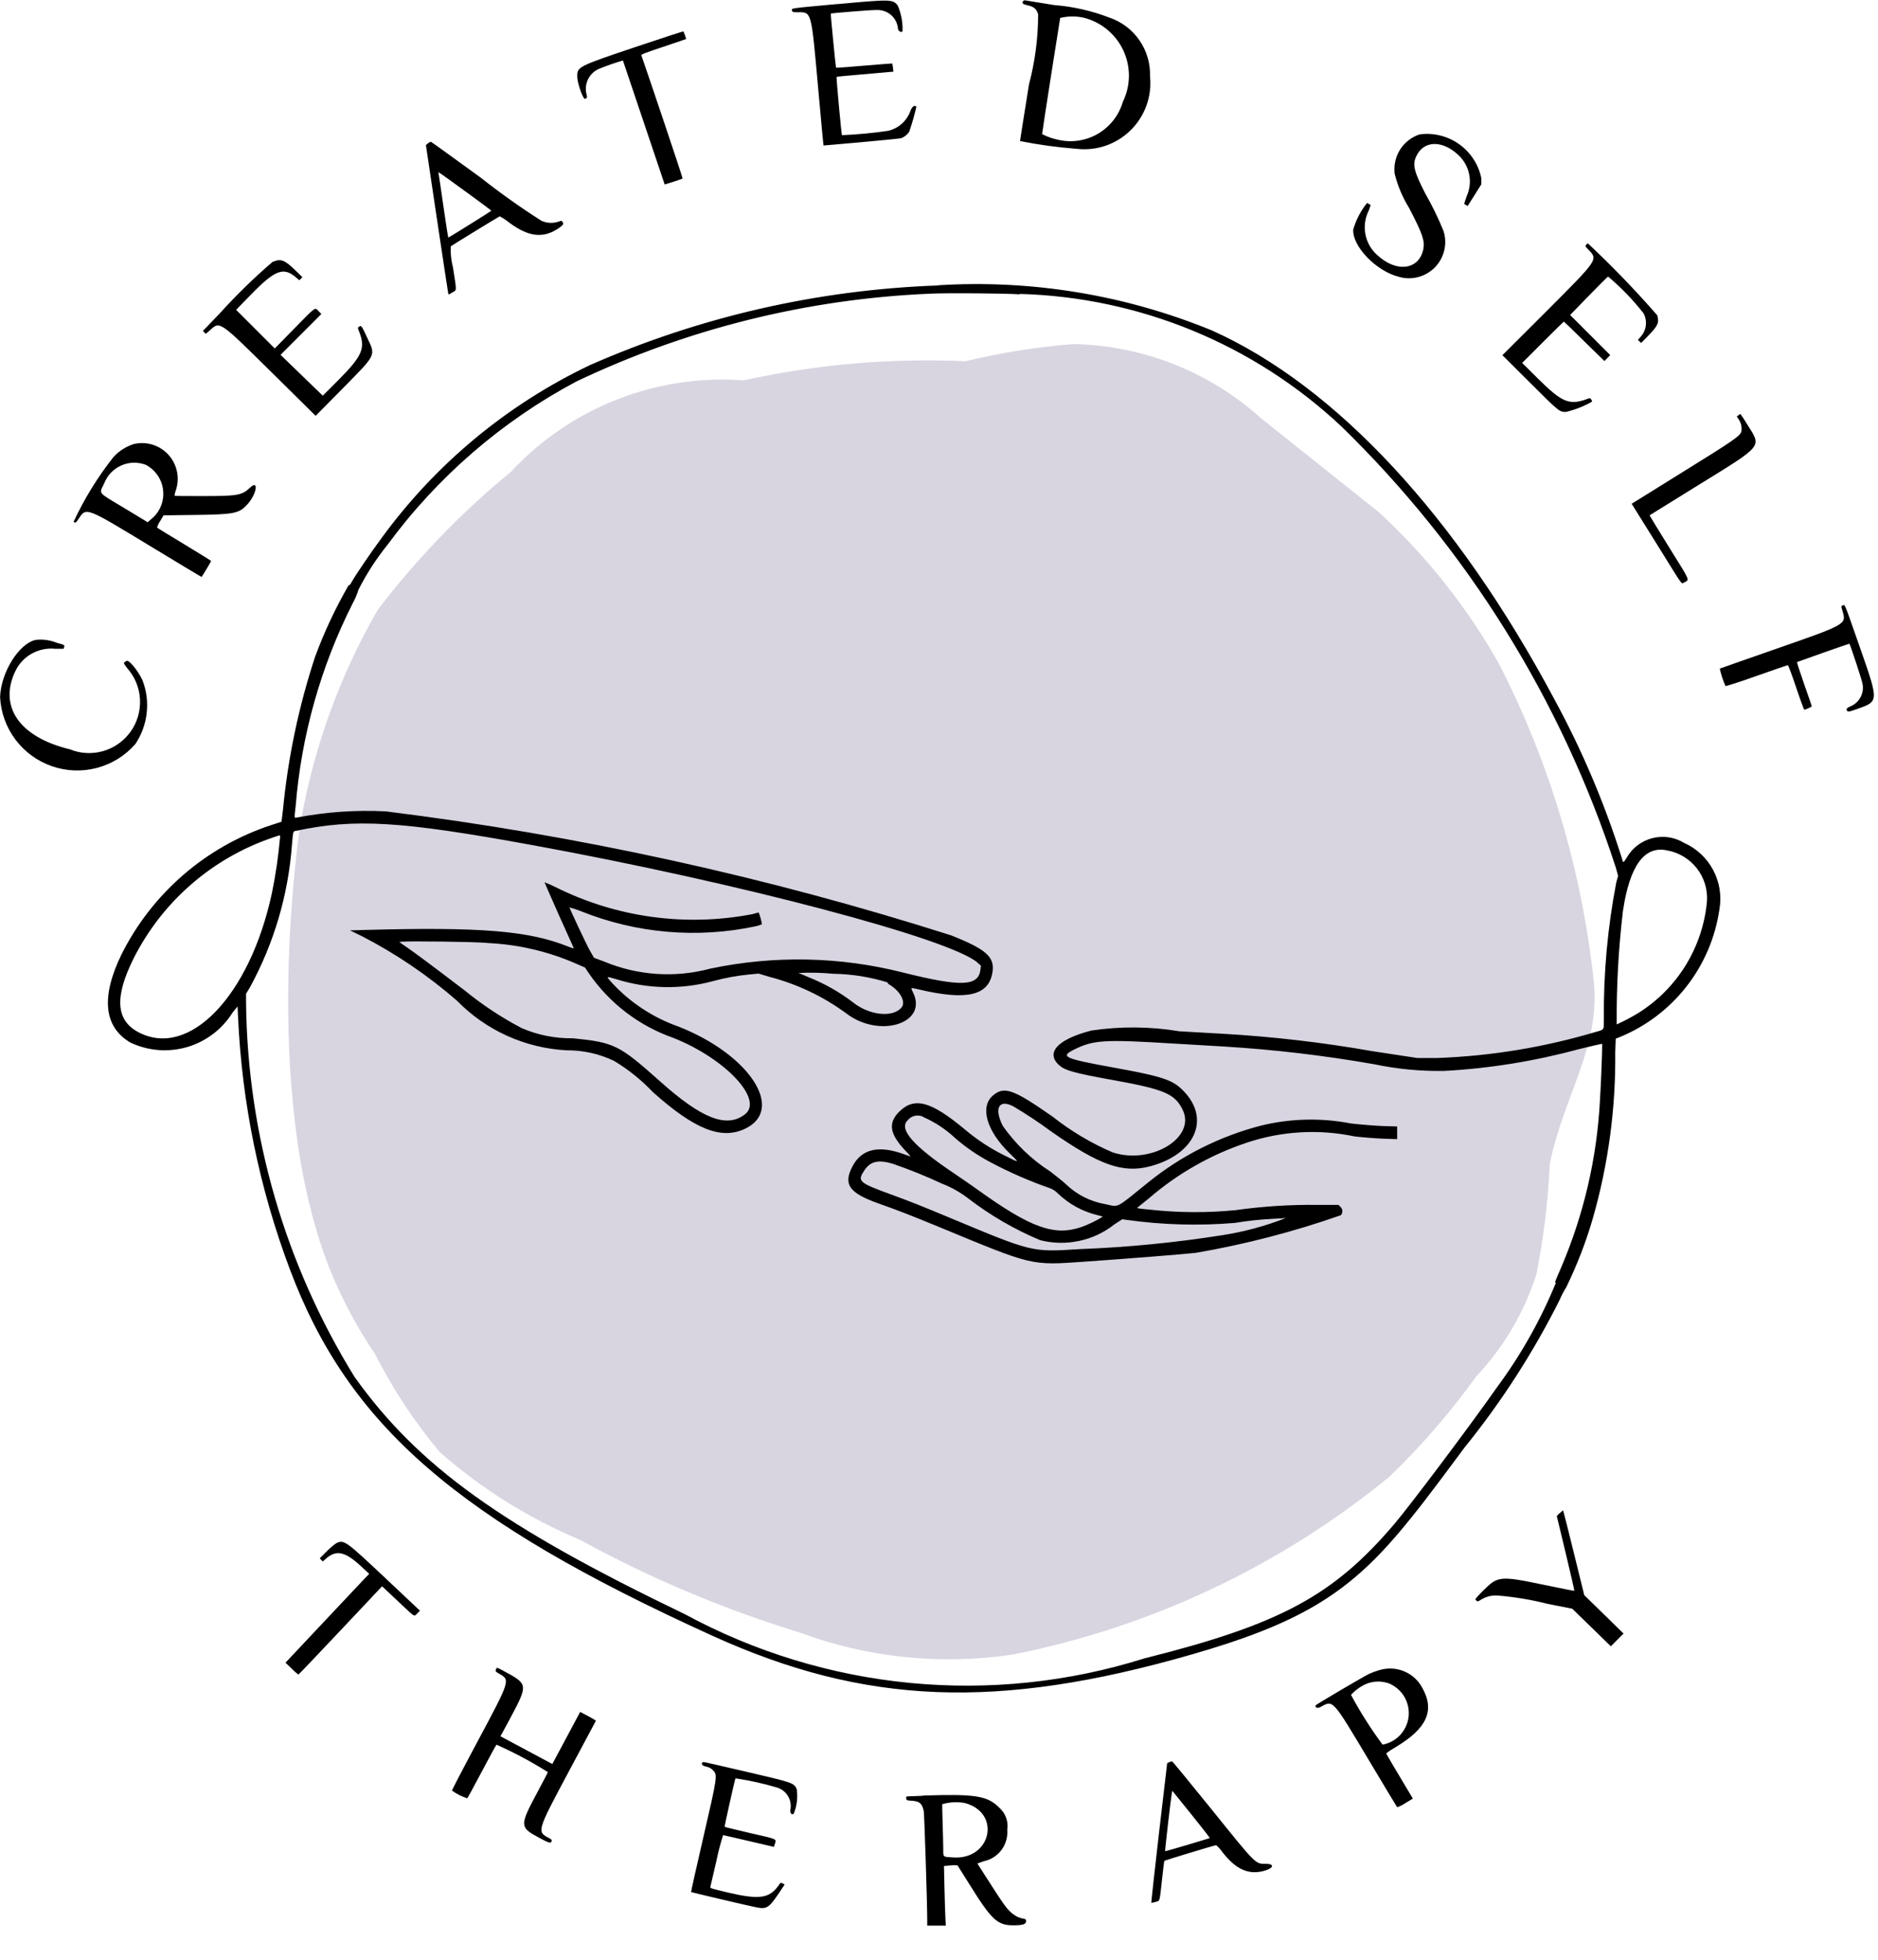 <svg width="46" height="48" viewBox="0 0 46 48" fill="none" xmlns="http://www.w3.org/2000/svg">
<path d="M33.771 12.544C34.944 13.621 35.938 14.877 36.719 16.264C37.959 18.682 38.744 21.308 39.035 24.009C39.218 25.636 38.275 26.885 37.959 28.525C37.919 29.429 37.809 30.328 37.632 31.215C37.332 32.148 36.829 33.002 36.157 33.715C35.524 34.597 34.811 35.42 34.028 36.172C31.359 38.358 28.193 39.852 24.809 40.524C23.053 40.789 21.257 40.604 19.591 39.986C17.725 39.415 15.922 38.654 14.21 37.716C12.954 37.191 11.792 36.464 10.77 35.563C10.152 34.827 9.62 34.022 9.186 33.163C8.732 32.495 8.353 31.779 8.056 31.028C6.342 26.647 7.356 20.195 7.356 20.195C7.672 18.342 8.315 16.559 9.256 14.931C10.206 13.686 11.297 12.555 12.508 11.562C13.23 10.783 14.118 10.176 15.106 9.787C16.095 9.398 17.158 9.237 18.217 9.316C19.998 8.923 21.823 8.766 23.645 8.848C24.514 8.639 25.398 8.498 26.289 8.427C27.995 8.46 29.632 9.108 30.898 10.252L33.771 12.544Z" fill="#D8D5E1"/>
<path fill-rule="evenodd" clip-rule="evenodd" d="M20.51 0.099C19.31 0.21 19.386 0.199 19.401 0.259C19.411 0.3 19.417 0.301 19.544 0.3C19.881 0.3 19.869 0.253 20.038 2.136C20.108 2.918 20.168 3.561 20.172 3.564C20.176 3.567 22.025 3.402 22.072 3.385C22.154 3.355 22.225 3.298 22.272 3.224C22.34 3.024 22.399 2.82 22.446 2.613C22.401 2.568 22.346 2.606 22.304 2.705C22.262 2.829 22.189 2.94 22.092 3.028C21.995 3.115 21.877 3.176 21.75 3.205C21.376 3.26 21 3.295 20.623 3.311C20.61 3.298 20.481 1.897 20.492 1.885C20.503 1.873 20.81 1.85 21.192 1.816L21.884 1.755L21.872 1.655C21.869 1.621 21.863 1.588 21.854 1.555C21.854 1.555 21.542 1.575 21.169 1.608C20.796 1.641 20.485 1.664 20.478 1.658C20.471 1.652 20.341 0.341 20.35 0.332C20.359 0.323 21.368 0.239 21.481 0.245C21.61 0.241 21.736 0.287 21.833 0.374C21.929 0.461 21.987 0.582 21.996 0.711C22.007 0.776 22.107 0.811 22.107 0.754C22.113 0.544 22.074 0.334 21.992 0.14C21.871 -0.02 21.832 -0.021 20.511 0.101M25.057 0.024C25.034 0.085 25.047 0.099 25.146 0.124C25.323 0.16 25.394 0.219 25.428 0.354C25.428 0.933 25.352 1.509 25.204 2.068C25.082 2.829 24.983 3.453 24.985 3.455C25.442 3.546 25.904 3.609 26.369 3.645C26.61 3.673 26.854 3.647 27.084 3.568C27.313 3.489 27.522 3.359 27.695 3.189C27.868 3.018 28 2.811 28.082 2.583C28.164 2.354 28.194 2.111 28.169 1.869C28.179 1.554 28.088 1.245 27.909 0.986C27.73 0.727 27.472 0.532 27.174 0.431C26.74 0.264 26.283 0.16 25.819 0.124C25.458 0.066 25.142 0.015 25.119 0.01C25.096 0.005 25.07 0.01 25.063 0.029M26.524 0.429C26.738 0.479 26.938 0.577 27.108 0.715C27.279 0.854 27.417 1.028 27.511 1.227C27.605 1.426 27.653 1.643 27.652 1.862C27.65 2.082 27.599 2.299 27.503 2.496C27.407 2.824 27.189 3.103 26.894 3.276C26.599 3.448 26.249 3.501 25.916 3.423C25.78 3.395 25.649 3.349 25.526 3.285C25.526 3.274 25.62 2.633 25.743 1.861C25.866 1.089 25.968 0.449 25.968 0.44C26.15 0.395 26.34 0.392 26.524 0.429ZM15.54 1.16C14.14 1.632 14.132 1.637 14.14 1.888C14.14 2.034 14.283 2.435 14.327 2.421C14.371 2.407 14.389 2.391 14.371 2.327C14.335 2.204 14.344 2.073 14.397 1.956C14.449 1.84 14.542 1.746 14.658 1.692C14.854 1.611 15.054 1.541 15.258 1.482C15.258 1.482 15.491 2.169 15.77 3.001C16.049 3.833 16.279 4.516 16.281 4.519C16.283 4.522 16.706 4.384 16.719 4.374C16.732 4.364 15.755 1.474 15.71 1.357C15.701 1.333 15.786 1.3 16.253 1.144C16.553 1.044 16.807 0.957 16.807 0.955C16.789 0.892 16.767 0.83 16.74 0.77C16.734 0.764 16.195 0.94 15.54 1.16ZM34.783 3.288C34.583 3.351 34.411 3.483 34.297 3.659C34.184 3.836 34.136 4.047 34.161 4.255C34.235 4.551 34.354 4.835 34.515 5.094C34.84 5.719 34.901 5.894 34.865 6.094C34.765 6.614 34.203 6.688 33.73 6.243C33.58 6.109 33.479 5.928 33.443 5.73C33.407 5.532 33.438 5.328 33.53 5.149L33.573 5.023L33.53 4.995C33.506 4.98 33.485 4.97 33.482 4.974C33.329 5.166 33.215 5.386 33.146 5.622C33.123 6.033 33.702 6.635 34.257 6.778C34.412 6.825 34.577 6.828 34.733 6.787C34.89 6.747 35.033 6.664 35.146 6.549C35.259 6.433 35.339 6.289 35.376 6.131C35.413 5.974 35.407 5.809 35.357 5.655C35.227 5.337 35.076 5.028 34.906 4.73C34.633 4.197 34.594 4.03 34.689 3.83C34.872 3.43 35.343 3.425 35.742 3.817C35.87 3.944 35.956 4.106 35.989 4.283C36.021 4.46 35.999 4.642 35.925 4.806L35.863 4.992L35.905 5.02C35.928 5.035 35.95 5.045 35.952 5.041L36.12 4.775L36.283 4.516V4.36C36.213 4.027 36.021 3.732 35.744 3.534C35.468 3.336 35.127 3.249 34.789 3.29M10.489 3.507C10.458 3.527 10.433 3.55 10.433 3.559C10.433 3.568 10.967 7.136 10.978 7.181C10.989 7.226 10.988 7.219 11.078 7.164C11.192 7.098 11.19 7.164 11.096 6.554C11.052 6.385 11.033 6.21 11.04 6.035C11.067 6.01 12.214 5.307 12.24 5.299C12.323 5.342 12.402 5.394 12.474 5.453C12.953 5.809 13.314 5.846 13.697 5.581C13.797 5.51 13.814 5.481 13.778 5.434C13.755 5.403 13.751 5.403 13.663 5.434C13.531 5.474 13.389 5.465 13.263 5.408C12.749 5.081 12.252 4.728 11.773 4.35C11.11 3.867 10.562 3.472 10.554 3.472C10.529 3.481 10.505 3.493 10.484 3.508M11.407 4.693C11.753 4.944 12.035 5.155 12.035 5.162C12.035 5.169 11.035 5.795 10.981 5.818C10.976 5.818 10.922 5.478 10.862 5.058C10.802 4.638 10.748 4.274 10.743 4.252C10.731 4.2 10.662 4.152 11.407 4.694M38.855 5.994C38.824 6.028 38.825 6.031 38.894 6.102C39.147 6.364 39.171 6.327 37.867 7.636L36.8 8.7L37.47 9.367C38.189 10.084 38.197 10.09 38.355 10.09C38.578 10.037 38.792 9.953 38.992 9.84C39.01 9.822 38.952 9.74 38.928 9.753C38.445 9.94 38.277 9.875 37.66 9.262L37.284 8.889L37.79 8.383C38.068 8.105 38.3 7.877 38.305 7.877C38.31 7.877 38.537 8.094 38.805 8.36L39.299 8.843L39.37 8.77L39.441 8.697L38.95 8.206L38.459 7.715L38.912 7.249C39.161 6.993 39.375 6.779 39.389 6.774C39.709 7.043 40 7.345 40.257 7.674C40.307 7.767 40.327 7.874 40.312 7.978C40.298 8.083 40.251 8.181 40.178 8.257L40.119 8.326L40.159 8.363L40.199 8.4L40.373 8.222C40.611 7.978 40.644 7.902 40.593 7.722C40.056 7.107 39.489 6.519 38.893 5.96C38.877 5.969 38.862 5.98 38.851 5.995M6.687 6.405C6.227 6.799 5.793 7.222 5.387 7.671L4.97 8.105L5.006 8.141L5.042 8.177L5.142 8.089C5.39 7.863 5.359 7.842 6.692 9.158L7.732 10.185L8.388 9.52C9.235 8.66 9.206 8.72 8.988 8.258C8.842 7.945 8.851 7.958 8.766 8.025C8.772 8.057 8.782 8.088 8.795 8.117C8.956 8.526 8.879 8.711 8.306 9.291L7.906 9.691L7.389 9.191L6.872 8.691L7.372 8.191L7.872 7.691L7.804 7.621C7.71 7.521 7.746 7.499 7.212 8.043L6.73 8.535L6.257 8.062L5.784 7.589L6.117 7.246C6.742 6.602 6.943 6.525 7.266 6.808L7.331 6.865L7.369 6.827L7.407 6.789L7.225 6.612C6.975 6.368 6.871 6.329 6.689 6.412M22.973 6.992C20.034 7.096 17.142 7.758 14.451 8.942C12.416 9.911 10.656 11.374 9.332 13.198C9.102 13.505 8.684 14.121 8.609 14.263C8.579 14.32 8.558 14.342 8.538 14.336C8.217 14.894 7.943 15.477 7.72 16.08C7.32 17.292 7.056 18.545 6.933 19.815C6.914 19.985 6.896 20.125 6.894 20.127L6.63 20.213C5.842 20.474 5.114 20.888 4.487 21.431C3.86 21.974 3.346 22.636 2.975 23.378C2.469 24.419 2.542 25.149 3.192 25.534C3.627 25.741 4.123 25.78 4.585 25.645C5.047 25.509 5.443 25.208 5.698 24.799L5.819 24.651L5.831 24.913C5.927 27.025 6.355 29.108 7.099 31.087C8.536 34.916 11.199 37.225 17.445 40.062C21.183 41.762 24.438 41.889 29.177 40.526C31.771 39.781 32.977 39.07 34.283 37.517C34.689 37.035 35.017 36.609 35.875 35.451C36.78 34.332 37.561 33.119 38.205 31.832C38.248 31.728 38.301 31.627 38.362 31.532C38.628 30.987 38.847 30.42 39.016 29.838C39.394 28.516 39.578 27.147 39.564 25.772L39.576 25.44L39.691 25.394C40.33 25.129 40.889 24.702 41.314 24.156C41.739 23.609 42.015 22.962 42.115 22.277C42.174 21.946 42.12 21.605 41.962 21.308C41.804 21.012 41.551 20.777 41.244 20.641C41.128 20.572 41 20.526 40.867 20.507C40.733 20.488 40.597 20.496 40.467 20.53C40.336 20.564 40.214 20.624 40.107 20.706C40 20.788 39.911 20.891 39.844 21.008C39.768 21.132 39.755 21.138 39.739 21.06C39.314 19.703 38.759 18.39 38.08 17.14C35.68 12.64 32.726 9.459 29.686 8.094C27.563 7.223 25.27 6.845 22.98 6.987M24.98 7.199C27.915 7.28 30.719 8.436 32.859 10.447C35.943 13.45 38.25 17.158 39.579 21.252L39.634 21.452L39.59 21.61C39.377 22.716 39.275 23.839 39.285 24.965C39.285 25.236 39.297 25.216 39.095 25.272C37.834 25.649 36.529 25.864 35.214 25.913H34.714L33.614 25.746C32.399 25.532 31.173 25.389 29.941 25.319C29.741 25.309 29.267 25.282 28.887 25.259C28.174 25.14 27.446 25.134 26.731 25.241C25.904 25.454 25.599 25.787 25.948 26.094C26.093 26.221 26.318 26.283 27.248 26.451C28.522 26.681 28.775 26.788 28.968 27.181C29.304 27.864 28.193 28.537 27.248 28.223C26.723 27.997 26.23 27.703 25.782 27.349C24.818 26.675 24.596 26.597 24.321 26.832C23.994 27.112 24.167 27.704 24.738 28.256C24.978 28.488 24.978 28.488 24.644 28.32C24.28 28.144 23.939 27.923 23.631 27.661C22.798 26.967 22.396 26.861 22.024 27.23C21.745 27.508 21.791 27.779 22.186 28.193C22.229 28.235 22.27 28.28 22.306 28.328C22.306 28.328 22.244 28.308 22.179 28.283C21.531 28.039 21.106 28.133 20.879 28.57C20.652 29.007 20.792 29.218 21.519 29.476C22.007 29.649 22.292 29.76 23.019 30.059C25.319 31.012 25.245 30.993 26.563 30.902C27.573 30.832 29.071 30.713 29.294 30.685C30.5 30.477 31.688 30.169 32.843 29.764C32.868 29.735 32.882 29.697 32.88 29.659C32.878 29.62 32.861 29.584 32.832 29.558L32.785 29.511H32.263C31.594 29.503 30.925 29.547 30.263 29.64C29.561 29.709 28.853 29.704 28.152 29.626C27.887 29.601 27.841 29.594 27.859 29.579L28.143 29.349C28.845 28.743 29.66 28.28 30.54 27.987C31.392 27.702 32.306 27.649 33.185 27.835C33.399 27.859 33.72 27.884 33.898 27.89L34.222 27.901V27.59L33.889 27.58C33.706 27.574 33.35 27.546 33.098 27.518C32.367 27.375 31.614 27.392 30.891 27.568C29.881 27.829 28.939 28.302 28.128 28.957C27.293 29.631 27.428 29.564 27.056 29.489C26.7 29.425 26.371 29.257 26.111 29.006C26.041 28.94 25.871 28.806 25.733 28.698C25.273 28.404 24.876 28.023 24.562 27.576C24.343 27.14 24.468 26.912 24.824 27.1C25.143 27.289 25.452 27.494 25.75 27.714C26.932 28.541 27.506 28.742 28.171 28.566C29.265 28.276 29.654 27.419 29.002 26.734C28.729 26.447 28.502 26.37 27.241 26.141C26.064 25.926 25.963 25.88 26.303 25.71C26.783 25.47 27.043 25.454 28.766 25.561C29.232 25.59 29.776 25.622 29.976 25.632C31.21 25.707 32.44 25.852 33.658 26.066C34.22 26.184 34.794 26.239 35.368 26.23C36.484 26.17 37.59 25.991 38.668 25.698C38.98 25.621 39.239 25.562 39.244 25.567C39.249 25.572 39.221 26.476 39.19 26.937C39.118 28.353 38.795 29.745 38.237 31.049C38.071 31.433 38.081 31.405 38.109 31.422C37.736 32.33 37.252 33.189 36.668 33.978C36.02 34.903 34.545 36.866 34.154 37.326C32.66 39.083 31.354 39.787 28.032 40.618C26.18 41.201 24.229 41.406 22.296 41.22C20.363 41.034 18.487 40.462 16.779 39.538C12.279 37.374 10.251 35.915 8.686 33.727C6.983 30.972 6.063 27.805 6.027 24.566V24.34L6.115 24.195C6.708 23.114 7.062 21.917 7.151 20.687C7.18 20.362 7.179 20.364 7.234 20.353C8.689 20.042 9.802 20.108 13.029 20.697C18.083 21.619 23.303 22.997 23.95 23.583L24.027 23.652L24.015 23.752C23.964 24.158 23.541 24.175 22.14 23.825C20.587 23.428 18.963 23.394 17.395 23.725C16.533 23.956 15.618 23.894 14.795 23.55L14.55 23.459L14.45 23.286C14.356 23.119 13.944 22.237 13.95 22.225C14.041 22.25 14.132 22.28 14.22 22.314C15.584 22.864 17.082 22.993 18.52 22.685C18.569 22.673 18.617 22.657 18.663 22.638C18.647 22.539 18.62 22.442 18.583 22.349C18.583 22.349 18.515 22.365 18.434 22.389C16.792 22.706 15.091 22.472 13.596 21.722C13.512 21.68 13.425 21.642 13.337 21.609C13.337 21.609 13.492 21.971 13.688 22.409L14.054 23.222C14.054 23.234 13.995 23.215 13.912 23.182C12.959 22.798 11.771 22.7 8.978 22.776L8.572 22.787L8.881 22.938C9.711 23.368 10.486 23.895 11.191 24.508C11.902 25.237 12.862 25.671 13.879 25.725C14.28 25.722 14.677 25.81 15.039 25.983C15.389 26.193 15.708 26.449 15.988 26.745C17.014 27.663 17.669 27.924 18.252 27.645C19.237 27.175 18.362 25.83 16.622 25.145C15.992 24.923 15.427 24.55 14.976 24.058C14.842 23.907 14.841 23.908 15.088 23.981C15.86 24.225 16.685 24.242 17.466 24.03C17.761 23.95 18.062 23.895 18.366 23.866L18.582 23.846L18.855 23.928C19.529 24.104 20.163 24.406 20.725 24.818C21.538 25.445 22.743 25.065 22.362 24.303C22.302 24.183 22.298 24.185 22.488 24.23C23.688 24.516 24.228 24.387 24.312 23.798C24.364 23.435 24.145 23.244 23.292 22.908C18.782 21.472 14.149 20.456 9.452 19.873C8.722 19.835 7.99 19.886 7.272 20.023C7.205 20.037 7.206 20.053 7.242 19.745C7.381 18.014 7.856 16.325 8.64 14.775C8.698 14.67 8.745 14.56 8.78 14.445C8.977 14.054 9.216 13.686 9.491 13.345C10.713 11.682 12.293 10.315 14.115 9.345C16.83 8.052 19.779 7.32 22.784 7.193C23.158 7.173 24.639 7.184 24.971 7.209M42.582 10.175L42.54 10.195L42.594 10.282C42.648 10.365 42.67 10.466 42.654 10.564C42.625 10.678 42.483 10.777 41.213 11.564L39.966 12.339L40.054 12.48L40.654 13.442C41.247 14.398 41.178 14.303 41.254 14.264C41.387 14.193 41.419 14.264 40.885 13.408C40.618 12.978 40.402 12.624 40.405 12.622L41.534 11.922C43.234 10.871 43.152 10.968 42.782 10.371C42.736 10.292 42.685 10.215 42.631 10.141C42.614 10.147 42.598 10.156 42.584 10.167M3.305 10.867C3.102 10.926 2.919 11.04 2.777 11.197C2.392 11.685 2.064 12.217 1.802 12.781C1.848 12.814 1.858 12.808 1.925 12.708C2.118 12.419 2.085 12.408 3.717 13.398C4.386 13.804 4.935 14.134 4.938 14.131C4.958 14.109 5.172 13.751 5.171 13.741C5.17 13.731 4.871 13.549 4.513 13.331C4.155 13.113 3.851 12.931 3.846 12.92C3.863 12.864 3.889 12.812 3.922 12.764L4.006 12.622L4.783 12.612C5.744 12.6 5.859 12.576 6.062 12.35C6.294 12.092 6.344 11.729 6.118 11.95C5.926 12.134 5.805 12.15 4.956 12.15C4.586 12.15 4.28 12.15 4.276 12.142C4.279 12.105 4.286 12.069 4.298 12.034C4.353 11.888 4.367 11.729 4.34 11.576C4.313 11.422 4.245 11.278 4.144 11.159C4.042 11.04 3.911 10.951 3.763 10.9C3.616 10.849 3.457 10.839 3.304 10.87M3.588 11.394C3.705 11.459 3.804 11.552 3.875 11.664C3.947 11.777 3.989 11.906 3.998 12.039C4.008 12.172 3.983 12.306 3.928 12.427C3.872 12.549 3.787 12.654 3.68 12.734L3.619 12.792L3.038 12.44C2.371 12.04 2.427 12.105 2.552 11.84C2.59 11.742 2.647 11.652 2.719 11.576C2.792 11.501 2.879 11.44 2.976 11.398C3.072 11.356 3.176 11.334 3.281 11.333C3.386 11.332 3.491 11.352 3.588 11.391M45.14 14.828C45.094 14.846 45.094 14.84 45.129 14.961C45.229 15.294 45.237 15.288 43.485 15.899C42.743 16.158 42.131 16.372 42.124 16.377C42.157 16.523 42.204 16.666 42.264 16.803C42.271 16.811 42.615 16.703 43.028 16.555C43.441 16.407 43.785 16.292 43.793 16.291C43.801 16.29 43.893 16.533 43.993 16.832C44.093 17.131 44.186 17.379 44.193 17.383C44.2 17.387 44.382 17.318 44.377 17.296C44.372 17.274 44.29 17.037 44.189 16.749C44.088 16.461 44.011 16.221 44.016 16.216C44.021 16.211 45.296 15.761 45.3 15.766C45.328 15.811 45.606 16.658 45.618 16.735C45.645 16.851 45.628 16.973 45.572 17.077C45.516 17.182 45.424 17.263 45.313 17.305C45.239 17.342 45.225 17.356 45.233 17.386C45.248 17.444 45.272 17.442 45.484 17.367C46.026 17.175 46.025 17.196 45.55 15.838C45.166 14.738 45.193 14.807 45.138 14.828M0.88 15.672C0.469 15.753 0.023 16.465 0.002 17.072C0.02 17.449 0.151 17.811 0.377 18.113C0.603 18.415 0.914 18.642 1.27 18.766C1.626 18.89 2.011 18.905 2.375 18.808C2.74 18.711 3.067 18.508 3.315 18.224C3.467 17.997 3.563 17.737 3.593 17.465C3.624 17.193 3.589 16.918 3.491 16.663C3.379 16.423 3.158 16.154 3.1 16.187C3.015 16.235 3.015 16.232 3.116 16.365C3.303 16.576 3.414 16.845 3.429 17.126C3.444 17.408 3.364 17.687 3.201 17.917C3.038 18.147 2.802 18.316 2.531 18.395C2.26 18.474 1.97 18.459 1.709 18.352C0.463 18.052 -0.052 17.287 0.391 16.407C0.48 16.236 0.619 16.095 0.789 16.003C0.959 15.911 1.153 15.871 1.345 15.89H1.56L1.572 15.844C1.584 15.798 1.584 15.798 1.392 15.744C1.23 15.678 1.054 15.653 0.88 15.672ZM6.86 20.505C6.82 20.965 6.753 21.423 6.66 21.875C6.121 24.386 4.639 25.935 3.397 25.285C2.84 24.994 2.797 24.428 3.273 23.474C3.975 22.081 5.196 21.019 6.673 20.517C6.873 20.447 6.863 20.448 6.863 20.505M40.832 20.828C41.12 20.879 41.379 21.034 41.56 21.264C41.74 21.494 41.83 21.782 41.811 22.074C41.761 22.631 41.581 23.169 41.288 23.645C40.995 24.12 40.595 24.522 40.12 24.817C39.952 24.919 39.779 25.01 39.6 25.091C39.592 24.164 39.643 23.238 39.752 22.317C39.916 21.206 40.276 20.709 40.832 20.828ZM11.94 23.097C12.684 23.13 13.415 23.3 14.098 23.597L14.328 23.697L14.428 23.846C14.933 24.576 15.656 25.128 16.494 25.421C17.775 25.931 18.714 26.936 18.244 27.295C17.796 27.637 17.191 27.401 16.166 26.484C15.166 25.592 15.048 25.532 14.031 25.43C13.6 25.437 13.173 25.352 12.778 25.181C12.278 24.919 11.806 24.606 11.369 24.248C10.515 23.598 10.176 23.348 9.98 23.212L9.78 23.073L9.846 23.065C10.003 23.046 11.646 23.065 11.946 23.096M20.417 23.85C20.865 23.858 21.31 23.929 21.738 24.061C21.738 24.073 21.753 24.096 21.781 24.113C22.052 24.273 22.196 24.543 22.081 24.678C21.867 24.932 21.288 24.869 20.89 24.548C20.56 24.296 20.196 24.09 19.81 23.936C19.691 23.887 19.578 23.836 19.559 23.831C19.844 23.817 20.131 23.823 20.415 23.851M22.615 27.359C22.904 27.486 23.169 27.661 23.398 27.877C23.668 28.111 23.964 28.312 24.281 28.477C24.737 28.718 25.21 28.925 25.696 29.095C25.779 29.122 25.854 29.17 25.914 29.233C26.181 29.489 26.51 29.67 26.869 29.759C26.918 29.77 26.966 29.783 27.013 29.799C26.851 29.899 26.679 29.983 26.501 30.049C25.829 30.284 25.256 30.08 23.942 29.136C23.806 29.036 23.542 28.859 23.365 28.736C22.374 28.071 22.012 27.66 22.228 27.444C22.272 27.387 22.335 27.346 22.406 27.33C22.477 27.314 22.551 27.323 22.616 27.355M21.895 28.513C22.294 28.651 22.685 28.81 23.067 28.988C23.308 29.081 23.533 29.209 23.736 29.368C24.271 29.776 24.856 30.115 25.477 30.375C25.791 30.455 26.119 30.461 26.435 30.393C26.752 30.326 27.049 30.186 27.302 29.984L27.489 29.863L27.611 29.88C28.486 30.002 29.372 30.026 30.253 29.952C30.562 29.9 30.873 29.867 31.186 29.852C31.314 29.846 31.454 29.838 31.497 29.832C30.988 30.032 30.459 30.174 29.919 30.256C28.77 30.437 27.611 30.55 26.449 30.594C25.263 30.669 25.306 30.679 23.242 29.817C22.562 29.533 22.299 29.429 21.824 29.255C21.024 28.963 20.991 28.931 21.179 28.655C21.327 28.438 21.526 28.397 21.893 28.511M38.205 37.057L38.132 37.131L38.351 38.043C38.471 38.543 38.566 38.958 38.562 38.963C38.558 38.968 38.236 38.904 37.847 38.823C36.736 38.591 36.69 38.595 36.321 38.967C36.126 39.167 36.121 39.167 36.159 39.199C36.197 39.231 36.193 39.232 36.278 39.179C36.4 39.104 36.541 39.069 36.684 39.079C37.098 39.113 37.509 39.181 37.912 39.284L38.512 39.402L38.984 39.862L39.456 40.322L39.612 40.166L39.768 40.01L39.287 39.54L38.805 39.07L38.551 38.038C38.411 37.47 38.293 37.002 38.288 36.997C38.283 36.992 38.246 37.021 38.206 37.062M8.246 37.791C8.16 37.849 8.081 37.916 8.009 37.991L7.832 38.167L7.869 38.206L7.906 38.245L7.972 38.186C8.229 37.954 8.444 37.995 8.828 38.348L9.044 38.548L8.933 38.662C8.872 38.725 8.443 39.18 7.979 39.675L7.064 40.648L6.993 40.723L7.144 40.869C7.195 40.922 7.249 40.971 7.308 41.015C7.316 41.015 7.78 40.529 8.34 39.934L9.358 38.853L9.403 38.894L9.79 39.258C10.179 39.624 10.139 39.6 10.222 39.515L10.286 39.45L9.437 38.65C8.469 37.739 8.43 37.711 8.247 37.792M12.155 40.876C12.126 40.931 12.132 40.941 12.229 40.995C12.501 41.148 12.5 41.153 11.696 42.656C11.348 43.306 11.067 43.847 11.071 43.856C11.185 43.939 11.312 44.003 11.446 44.046C11.454 44.038 11.614 43.746 11.801 43.391C11.988 43.036 12.15 42.742 12.161 42.732C12.596 42.925 13.016 43.15 13.419 43.403C13.419 43.415 13.306 43.628 13.174 43.875C12.717 44.732 12.718 44.751 13.234 45.027C13.396 45.114 13.466 45.143 13.485 45.127C13.532 45.098 13.524 45.057 13.464 45.027C13.142 44.862 13.137 44.877 13.956 43.344L14.597 42.144L14.556 42.117C14.533 42.102 14.447 42.053 14.363 42.009L14.211 41.929L13.87 42.567L13.529 43.205L13.424 43.149L12.788 42.809L12.257 42.525L12.288 42.472C12.305 42.443 12.398 42.272 12.494 42.091C12.941 41.248 12.942 41.252 12.321 40.918C12.177 40.841 12.17 40.839 12.152 40.871M33.785 40.906C33.702 40.93 33.622 40.959 33.543 40.994C33.421 41.049 32.22 41.756 32.221 41.772C32.221 41.837 32.275 41.848 32.358 41.802C32.658 41.636 32.635 41.616 33.534 43.12C33.906 43.743 34.216 44.258 34.222 44.264C34.293 44.24 34.36 44.207 34.422 44.164L34.607 44.052L34.532 43.927C34.251 43.459 33.967 42.979 33.959 42.958C33.951 42.937 34.02 42.891 34.188 42.79C34.951 42.333 35.148 41.897 34.841 41.345C34.744 41.16 34.586 41.015 34.393 40.935C34.201 40.855 33.986 40.845 33.787 40.906M34.058 41.248C34.208 41.319 34.332 41.436 34.411 41.582C34.491 41.728 34.522 41.895 34.501 42.06C34.479 42.224 34.406 42.378 34.292 42.499C34.178 42.619 34.028 42.701 33.865 42.731C33.578 42.344 33.319 41.936 33.091 41.511C33.178 41.418 33.279 41.339 33.391 41.278C33.494 41.223 33.607 41.191 33.724 41.186C33.841 41.181 33.957 41.202 34.064 41.248M28.641 43.161L28.589 43.184L28.389 44.891C28.281 45.83 28.196 46.601 28.2 46.605C28.234 46.602 28.268 46.595 28.3 46.584C28.416 46.551 28.4 46.608 28.463 46.028C28.489 45.788 28.515 45.584 28.52 45.576C28.525 45.568 29.748 45.194 29.789 45.194C29.848 45.243 29.899 45.3 29.942 45.363C30.276 45.796 30.6 45.935 30.993 45.813C31.206 45.747 31.213 45.649 31.005 45.65C30.744 45.65 30.782 45.689 29.637 44.267C29.137 43.651 28.724 43.144 28.71 43.142C28.683 43.143 28.657 43.15 28.633 43.161M17.21 43.161C17.166 43.205 17.201 43.248 17.298 43.27C17.361 43.28 17.418 43.311 17.462 43.357C17.579 43.474 17.576 43.495 17.223 45.02C17.056 45.742 16.923 46.337 16.928 46.342C16.933 46.347 18.328 46.678 18.536 46.718C18.776 46.765 18.836 46.726 19.067 46.386L19.22 46.157L19.17 46.131C19.121 46.106 19.12 46.106 19.07 46.182C18.843 46.498 18.599 46.532 17.836 46.355C17.422 46.255 17.391 46.249 17.399 46.217C17.407 46.185 17.472 45.904 17.551 45.565C17.593 45.357 17.647 45.151 17.711 44.948C17.721 44.948 18.004 45.013 18.342 45.092L18.956 45.235L18.976 45.173C19.021 45.034 19.066 45.055 18.376 44.897C18.036 44.818 17.753 44.749 17.748 44.743C17.743 44.737 17.989 43.623 18.015 43.556C18.36 43.608 18.701 43.683 19.035 43.782C19.146 43.816 19.24 43.89 19.3 43.989C19.36 44.088 19.382 44.206 19.361 44.32C19.345 44.408 19.397 44.47 19.443 44.42C19.52 44.23 19.545 44.023 19.515 43.82C19.445 43.667 19.429 43.661 18.251 43.388C17.164 43.136 17.225 43.149 17.208 43.166M29.183 44.441C29.436 44.754 29.638 45.015 29.633 45.02C29.628 45.025 28.547 45.349 28.539 45.34C28.531 45.331 28.683 44.015 28.704 43.909C28.709 43.882 28.716 43.863 28.719 43.866L29.183 44.441ZM22.6 43.984L22.214 43.999C22.2 43.999 22.193 44.019 22.197 44.049C22.202 44.095 22.206 44.097 22.333 44.105C22.525 44.118 22.584 44.168 22.626 44.355C22.641 44.422 22.712 46.624 22.712 47.039V47.164H23.166L23.155 46.935C23.149 46.809 23.139 46.479 23.133 46.203L23.122 45.703L23.282 45.69C23.339 45.681 23.398 45.681 23.455 45.69C23.462 45.698 23.591 45.903 23.741 46.145C24.286 47.022 24.429 47.157 24.821 47.156C25.052 47.156 25.132 47.131 25.132 47.056C25.132 47.015 25.123 47.004 25.084 46.996C24.986 46.983 24.894 46.944 24.817 46.883C24.665 46.769 24.605 46.683 24.08 45.861L23.941 45.642L24.096 45.587C24.269 45.551 24.423 45.453 24.529 45.312C24.635 45.17 24.686 44.995 24.672 44.818C24.688 44.718 24.678 44.614 24.643 44.519C24.608 44.423 24.549 44.338 24.472 44.271C24.182 43.981 23.886 43.935 22.595 43.979M23.629 44.16C24.529 44.395 24.286 45.554 23.347 45.494C23.089 45.477 23.105 45.494 23.104 45.286C23.104 45.186 23.097 44.905 23.089 44.653C23.081 44.401 23.077 44.193 23.079 44.19C23.257 44.137 23.446 44.127 23.629 44.16Z" fill="black"/>
</svg>
